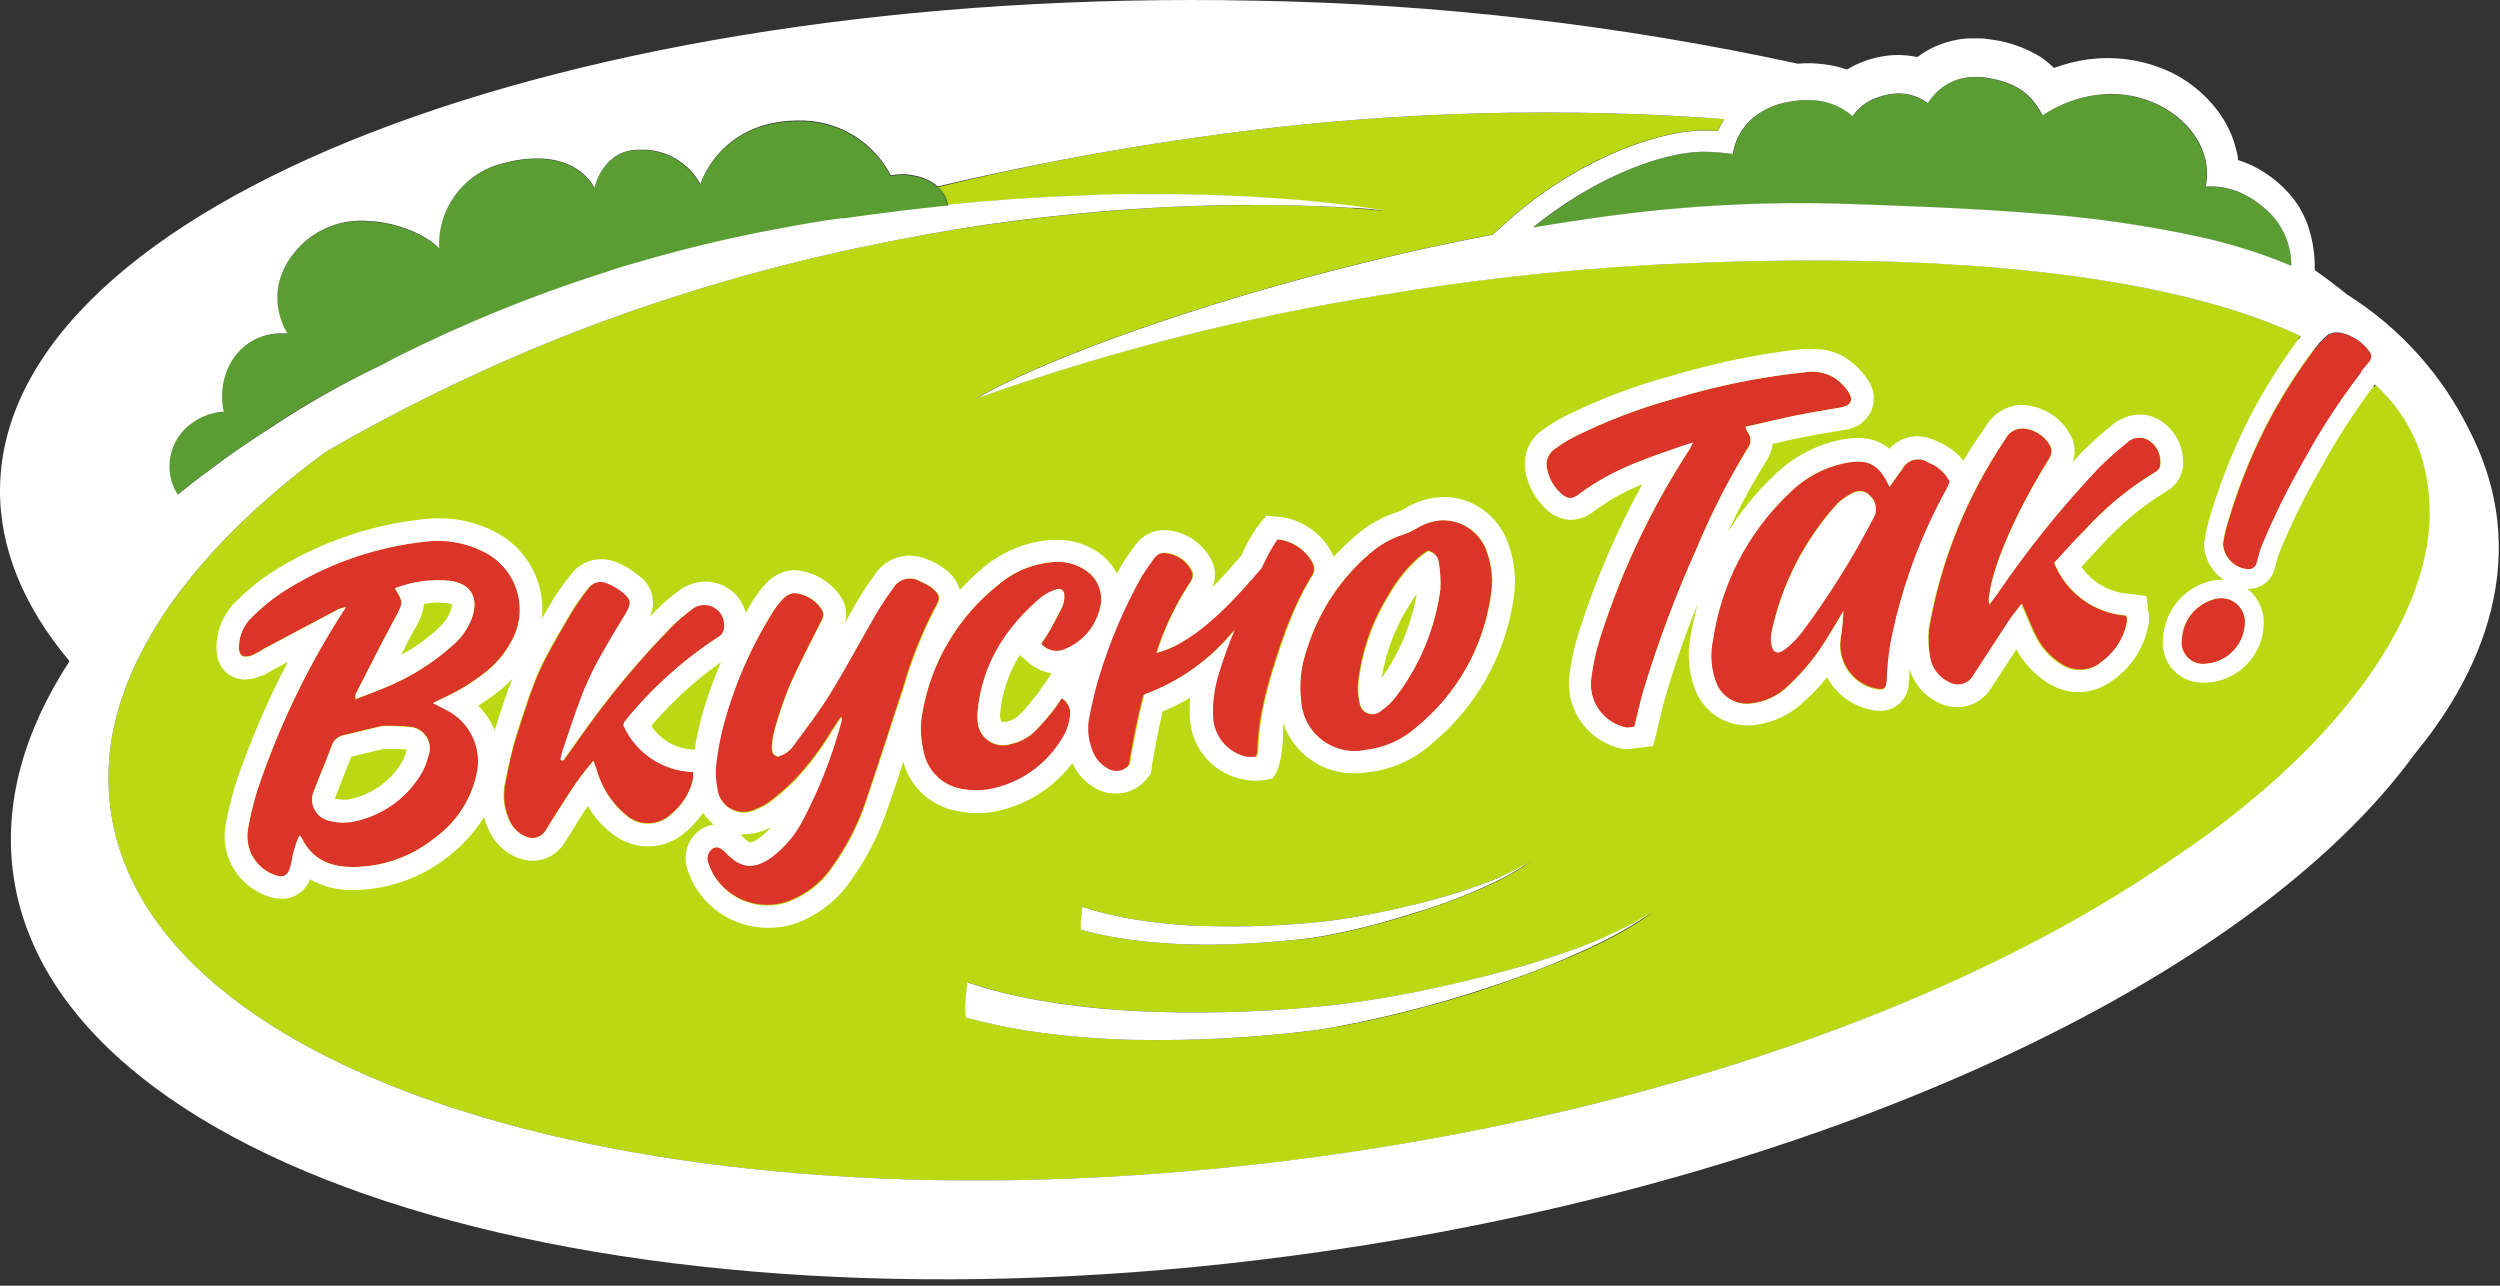 <svg xmlns="http://www.w3.org/2000/svg" width="140" height="72" viewBox="0 0 140 72">
    <rect x="0" y="0" width="140" height="72" fill="#333333" stroke="none"/>
    <g fill="none">
        <path fill="#5A9E33" d="M128.272 14.196c-.17-1.04-.727-1.978-1.56-2.624-.44-.365-.938-.656-1.472-.859l-.198-.06c-.335-.118-.685-.185-1.04-.198-.06-.006-.12-.006-.18 0-.105-.006-.212-.006-.318 0 .108-.514.097-1.046-.03-1.555l-.054-.186c-.6-1.934-2.756-3.49-5.35-3.441-1.32.046-2.6.462-3.694 1.2-.486-.822-1.068-1.885-3.477-2.155h-.324c-.934-.008-1.82.415-2.402 1.147-.086.102-.164.21-.234.324-.445-.339-.984-.53-1.543-.546h-.102c-.332.01-.66.068-.973.174-.628.17-1.177.554-1.55 1.087-.667-.578-1.52-.897-2.402-.901h-.24c-.296.007-.591.037-.883.09-.845.121-1.631.5-2.252 1.087-.135.138-.26.287-.372.444-.292.417-.483.896-.558 1.4-.494-.07-.991-.112-1.49-.127h-.264c-2.138.042-5.639 1.316-8.863 3.784-.18.138-.367.282-.547.432l-.042.036h.066c1.101-.188 2.204-.358 3.309-.51 4.415-.645 8.876-.922 13.337-.83 4.066.127 7.807.271 11.194.541 3.206.219 6.39.672 9.53 1.358l.69.162c.966.244 1.89.52 2.775.828.529.187 1.051.379 1.55.6.006-.234-.006-.469-.037-.702zM52.62 10.581l-.115-.102c-.364-.308-.803-.515-1.273-.6-.226-.053-.458-.081-.69-.085-.224.001-.447.023-.667.067-.948-1.83-2.811-3.003-4.87-3.07h-.517c-4.251.133-5.278 3.556-5.278 3.556-.616-1.139-1.782-1.874-3.075-1.94h-.246c-2.15-.078-2.612 2.138-2.612 2.138s-.66-1.561-3.003-1.645c-.676-.019-1.352.062-2.005.24-2.237.487-3.796 2.517-3.688 4.804-.6-.709-2.276-1.483-4.03-1.55-1.377-.099-2.732.4-3.716 1.37-2.42 2.45-.78 4.924-.78 4.924h-.23c-1.31-.06-2.526.684-3.068 1.88-.366.781-.461 1.662-.27 2.504-.203.012-.404.044-.6.096-.207.049-.408.117-.601.204-.211.099-.412.218-.6.354-1.28.916-1.621 2.673-.775 4 .456-.372.919-.745 1.387-1.1l.192-.131c.272-.204.543-.405.81-.6.163-.12.325-.247.493-.361l.505-.354c.51-.355 1.033-.703 1.555-1.04l.162-.12c.3-.203.637-.432 1.021-.672 1.733-1.084 3.53-2.062 5.38-2.93.27-.139.535-.289.8-.427 3.768-1.876 7.677-3.454 11.691-4.72.649-.204 1.304-.39 1.958-.6 2.82-.813 5.683-1.47 8.575-1.97l.187-.036c.48-.078.96-.174 1.44-.246l.685-.096.319-.042h.174l1.117-.157 2.108-.27.6-.072.6-.066 1.376-.15v-.048c-.037-.35-.186-.68-.427-.937z"/>
        <path fill="#BAD912" d="M128.687 19.006c0-.042.06-.072.09-.108l.066-.072-.553-.258c-1.545-.67-3.14-1.225-4.768-1.657-7.716-2.102-18.321-2.685-29.731-2.15l-1.513.078h-.037c-5.009.286-9.999.847-14.946 1.681-7.688 1.234-15.248 3.166-22.586 5.771 3.003-1.801 10.81-4.804 20.142-7.206l1.711-.426c2.276-.559 4.636-1.075 7.026-1.526l.288-.264.277-.246c3.92-3.603 8.509-5.273 11.11-5.32h.323l.6.03c.03-.079.079-.15.115-.229.076-.153.16-.301.252-.444l-.865-.054c-9.689-.652-19.42-.27-29.028 1.14-4.889.703-9.609 1.622-14.137 2.733l.114.102c.24.246.396.561.445.9 2.876-.293 5.765-.485 8.653-.558.667 0 1.327 0 1.988-.03.66-.03 1.321 0 1.988 0 1.29 0 2.588.054 3.879.12h.072c1.315.073 2.636.163 3.951.289.655.066 1.31.138 1.964.222.655.084 1.31.174 1.964.282-2.619-.246-5.249-.353-7.879-.318-2.63 0-5.26.138-7.873.354-1.015.084-2.023.186-3.032.3l-.445.049c-.997.114-1.993.246-3.002.384l-.319.048c-2.113.312-4.23.689-6.347 1.129-.799.162-1.591.336-2.402.522-5.073 1.176-10.051 2.73-14.893 4.648-4.517 1.81-8.898 3.944-13.11 6.384-6.13 4.522-10.226 9.524-11.631 14.502-.532 1.824-.67 3.74-.408 5.621 2.252 15.71 32.956 24.309 68.584 19.217 18.07-2.6 33.912-8.197 44.889-15.17.727-.462 1.435-.93 2.12-1.405 7.855-5.248 13.073-11.584 14.13-17.319.098-.555.158-1.117.18-1.681V28.501c-.026-1.136-.229-2.26-.6-3.333-.332-.862-.787-1.671-1.352-2.402-.21-.27-.45-.535-.696-.793-.138-.138-.27-.276-.414-.408-.03 0-.049.126-.079.096-1.447-1.087-2.366-1.466-4.275-2.655zM70.593 52.791c-1.297.09-2.588.127-3.891.096-1.115-.024-2.228-.108-3.333-.252-.559-.078-1.111-.168-1.664-.288-.282-.06-.846-.192-1.123-.27-.138-.036.042-1.297.042-1.297l.6.186c.247.078.505.144.763.204.51.126 1.033.234 1.562.318 1.062.172 2.132.286 3.207.343 1.075.06 2.155.072 3.23.042 1.075-.03 2.18-.09 3.261-.18s2.144-.253 3.219-.445c1.075-.192 2.132-.432 3.189-.703 1.057-.27 2.101-.6 3.128-.948.517-.186 1.021-.385 1.52-.6.5-.222.98-.48 1.44-.776-.44.327-.906.618-1.392.871-.487.258-.985.493-1.49.715-1.008.438-2.041.817-3.086 1.159-1.045.342-2.108.654-3.177.925-1.069.27-2.144.504-3.255.666-.925.096-1.837.174-2.75.234zm3.002 4.913c-3.354.416-6.733.593-10.112.528-1.703-.04-3.403-.17-5.093-.39-.846-.114-1.693-.252-2.54-.439-.42-.09-1.285-.294-1.705-.408-.078 0-.09-.3-.072-.643 0-.6.132-1.333.132-1.333l.9.277c.379.114.77.222 1.16.318.78.192 1.579.348 2.402.48 1.62.262 3.254.437 4.894.523 3.304.16 6.614.09 9.908-.21.475-.043.943-.09 1.418-.145 1.165-.138 2.33-.324 3.489-.534 1.633-.3 3.26-.66 4.87-1.075 1.61-.414 3.213-.889 4.804-1.447.78-.282 1.561-.6 2.318-.931.763-.346 1.5-.748 2.204-1.201-.678.493-1.39.937-2.132 1.327-.739.396-1.501.757-2.27 1.087-1.543.673-3.117 1.25-4.714 1.802-1.597.552-3.213.99-4.846 1.405-.6.15-1.201.288-1.802.42-.348.078-.702.156-1.05.222-.733.138-1.436.265-2.157.367h-.006z"/>
        <path fill="#DB3428" d="M27.128 30.909c-.997-.521-2.127-.73-3.243-.6-2.9.303-5.687 1.29-8.131 2.882-.583.39-1.126.837-1.622 1.333-.433.4-.7.949-.744 1.537 0 .258-.036.6.258.69.209.024.42-.02.6-.125.174-.086.343-.182.505-.289l4.204-2.234c.134-.05.273-.089.414-.114-2.082 3.198-3.747 6.65-4.954 10.27-.09.263-.156.54-.229.816-.128.472-.23.951-.306 1.435-.143.999.384 1.974 1.297 2.402.709.348.98.204 1.147-.6.077-.527.227-1.04.445-1.526.047.04.089.084.126.132.6 1.267 1.693 1.664 3.002 1.634.42-.013.837-.057 1.25-.132 1.188-.23 2.3-.752 3.236-1.52 1.187-.864 2.013-2.137 2.318-3.573.33-1.457-.387-2.948-1.73-3.603l-.708-.366.378-.192c.955-.42 1.848-.967 2.655-1.628.64-.524 1.15-1.188 1.495-1.94.787-1.756.055-3.821-1.663-4.69zm-3.141 11.41c-.093.398-.254.778-.475 1.122-.854 1.345-2.228 2.274-3.795 2.565-.426.07-.862.047-1.279-.066-.36-.074-.668-.31-.833-.639-.165-.329-.17-.716-.014-1.049.313-.84.673-1.657.985-2.492.091-.306.343-.536.655-.6.678-.157 1.357-.325 2.132-.511.522-.024 1.046-.01 1.567.042.39.018.746.224.956.552.21.329.247.738.1 1.1v-.025zm2.438-7.705c-.198.524-.512.996-.919 1.381-1.192 1.105-2.581 1.977-4.095 2.57-.48.204-.98.379-1.508.6 0-.137-.036-.215 0-.264.727-1.423 1.442-2.852 2.204-4.257.48-.883.517-.865 0-1.682.974-.377 2.023-.521 3.063-.42 1.207.126 1.67.937 1.255 2.072zM52.103 32.872c-.187-.129-.389-.235-.6-.318-.255-.153-.56-.195-.847-.118-.286.077-.53.267-.673.526-.348.466-.67.95-.96 1.454-.853 1.465-1.652 2.966-2.535 4.407-.6 1.01-1.345 1.952-2.048 2.907-.211.318-.531.549-.9.648-.33-.108-.349-.366-.325-.6.022-.34.08-.676.175-1.003.23-.816.507-1.617.828-2.402.51-1.147 1.093-2.264 1.658-3.387.126-.264.306-.498.156-.817-.341-.561-.936-.92-1.592-.96-.229.046-.438.16-.6.33-.245.268-.462.56-.649.87-1.178 1.895-2.082 3.948-2.684 6.096-.198.75-.343 1.512-.432 2.282-.044.431-.022.866.066 1.29.04.509.333.961.781 1.204s.988.242 1.435-.002c.293-.111.568-.265.816-.456.46-.357.897-.742 1.31-1.153.798-.847 1.5-1.78 2.095-2.78.156-.247.325-.487.523-.787.01.077.01.156 0 .234-.503 1.897-1.216 3.732-2.126 5.47-.424.853-1.04 1.595-1.802 2.168-.997.69-1.7.6-2.54-.246-.318-.324-.516-.39-.75-.258-.27.188-.369.54-.235.84.084.253.197.495.337.721.876 1.38 2.588 1.975 4.131 1.435 1.032-.381 1.915-1.082 2.522-2 .8-1.127 1.428-2.368 1.862-3.68.715-2.084 1.375-4.204 2.06-6.276.439-1.538 1.03-3.029 1.765-4.45.36-.558.318-.786-.222-1.189zM34.958 40.577c.036-.132.036-.162.054-.174 1.472-1.834 3.223-3.425 5.189-4.714.271-.124.435-.406.408-.703.012-.432-.227-.831-.614-1.024-.386-.194-.85-.145-1.187.123-.392.284-.761.598-1.105.937-1.852 1.883-3.547 3.913-5.069 6.071l-1.05 1.472-.145-.042c0-.133.042-.27.084-.397 1.291-3.897 1.412-4.257 3.55-7.77.348-.6.354-.757-.133-1.201-.26-.215-.551-.387-.864-.51-.39-.195-.864-.069-1.105.293-.329.412-.632.843-.907 1.291-1.934 3.285-1.97 3.375-3.135 7.002-.264.83-.444 1.688-.6 2.535-.165.689-.106 1.412.168 2.065.16.45.496.814.93 1.01.411.2.908.045 1.13-.355.462-.739.918-1.477 1.399-2.204.384-.588.807-1.15 1.267-1.681.084.228.126.354.174.48.284 1.004.869 1.897 1.675 2.558.732.632 1.825.604 2.523-.066.584-.48 1.004-1.13 1.2-1.861.028-.159.04-.32.037-.48-1.693-.073-3.196-1.103-3.874-2.655zM120.256 24.621c-.403-.205-.893-.12-1.201.21-.538.428-1.051.885-1.538 1.37-2.069 2.186-3.96 4.533-5.657 7.02l-.468.636c-.043-.182-.043-.37 0-.552.228-1.802 1.675-4.93 3.339-7.597.12-.175.17-.39.138-.6-.25-.566-.761-.973-1.37-1.087-.483-.11-.98.126-1.2.57-2.154 3.201-3.605 6.821-4.258 10.623-.06.553-.041 1.11.054 1.658.105.562.461 1.047.967 1.315.233.16.523.212.797.144s.506-.249.638-.498c.709-1.093 1.423-2.174 2.138-3.261.168-.246.354-.48.6-.78.27.6.48 1.158.733 1.68.32.7.837 1.292 1.49 1.7.66.436 1.521.417 2.161-.048.777-.54 1.31-1.364 1.484-2.294.006-.117-.006-.235-.036-.348-1.804-.13-3.374-1.28-4.042-2.96.6-.601 1.141-1.262 1.754-1.874 1.137-1.243 2.445-2.316 3.885-3.19.213-.099.34-.324.312-.558.017-.527-.26-1.02-.72-1.279zM97.838 24.17c-.043-.085-.075-.176-.096-.27.991-.222 1.952-.456 2.925-.654.792-.162 1.603-.282 2.402-.426.6-.108.744-.42.414-.913-.216-.311-.491-.577-.81-.78-.495-.278-1.07-.376-1.628-.277-2.461.256-4.892.747-7.26 1.465-1.943.531-3.83 1.25-5.633 2.144-.376.2-.735.428-1.075.685-.354.23-.53.655-.444 1.069.088.538.35 1.034.744 1.41.409.367.637.385 1.075.049 1.856-1.405 4.036-2.096 6.348-2.877-.114.235-.144.3-.18.367-2.134 3.27-3.816 6.813-5.003 10.533-.257.799-.434 1.622-.528 2.456-.09 1.243.755 2.36 1.975 2.612.154.004.307-.013.457-.048.168-.69.312-1.363.504-2.018.841-2.783 1.867-5.507 3.069-8.155.78-1.866 1.698-3.673 2.744-5.404.243-.277.243-.69 0-.967z"/>
        <path fill="#DB3428" d="M109.194 26.97c-.253-.494-.681-.876-1.201-1.07-.236-.165-.531-.219-.81-.149-.28.07-.514.259-.643.516-.234.294-.439.6-.715.996-.648-1.41-1.315-1.555-2.522-1.327-1.18.245-2.262.832-3.11 1.688-2.317 2.19-3.83 5.097-4.294 8.25-.157.754-.1 1.536.162 2.259.273.829 1.09 1.353 1.957 1.255.818-.08 1.583-.444 2.162-1.027.857-.806 1.597-1.728 2.198-2.738.294-.463.565-.943.853-1.418-.018.507-.064 1.012-.138 1.514-.203 1.322.67 2.57 1.981 2.834.427.084.541 0 .601-.45.025-.71.095-1.419.21-2.12.597-3.03 1.667-5.949 3.17-8.647.054-.12.1-.242.139-.367zm-4.204 1.843c-.04.095-.086.187-.138.276-1.142 2.191-2.457 4.287-3.933 6.27-.277.364-.6.691-.96.972-.463.355-.734.192-.794-.486-.003-.15.01-.298.036-.445.568-2.685 1.839-5.172 3.682-7.206.256-.245.55-.448.87-.6.32-.194.734-.125.973.162.3.268.407.69.27 1.069l-.006-.012zM73.511 31.563c-.395-.767-1.152-1.282-2.011-1.369-.343.517-.638 1.064-.883 1.633-1.057 1.201-3.441 4.12-5.873 4.744.428-1.347 1.034-2.631 1.801-3.819.163-.24.337-.51.163-.804-.29-.549-.837-.914-1.454-.973-.246-.03-.49.075-.636.276-.222.312-.463.6-.655.955-1.044 1.831-1.882 3.773-2.498 5.789-.222.714-.378 1.453-.528 2.186-.127.6-.081 1.225.132 1.801.148.465.465.857.888 1.1.416.254.958.15 1.25-.241.132-.757.378-2.228.81-3.91 1.978-.723 3.723-1.968 5.05-3.603-.352.84-.66 1.698-.918 2.57-.246.813-.337 1.665-.27 2.51.124.907.753 1.664 1.62 1.952.068.024.136.044.205.06.2.021.401.021.6 0 .043-.087.073-.18.09-.276.022-.758.104-1.513.247-2.258.18-.912.415-1.812.703-2.696.102-.33.21-.655.324-.985 0-.096.066-.192.102-.294l.198-.559c0-.078.054-.15.084-.222.36-.959.802-1.885 1.321-2.768.206-.213.26-.53.138-.799zM80.585 29.143c-.424.053-.833.194-1.2.414-.246.153-.508.275-.781.367-.695.216-1.336.579-1.88 1.063-1.575 1.343-2.76 3.085-3.429 5.044-.12.342-.234.697-.324 1.057-.161.709-.2 1.44-.114 2.162.05.87.476 1.677 1.168 2.208.692.532 1.58.736 2.435.56 1.067-.121 2.07-.57 2.87-1.285 2.254-1.851 3.733-4.48 4.144-7.368.136-.79.072-1.601-.186-2.36-.344-1.184-1.474-1.962-2.703-1.862zm.073 3.861c-.297 2.185-1.158 4.255-2.499 6.006-.234.305-.516.57-.834.786-.197.192-.487.253-.744.156-.257-.096-.435-.332-.457-.606-.09-.376-.116-.763-.078-1.147.198-1.738.78-3.41 1.705-4.894.45-.805 1.032-1.528 1.724-2.138.144-.126.312-.228.468-.342.324.05.571.316.6.642.099.514.137 1.038.115 1.561v-.024zM58.799 35.298c-.15.265-.325.517-.487.763.34.398.91.51 1.376.27.933-.392 1.632-1.195 1.891-2.174.279-.864-.078-1.806-.859-2.27-.494-.31-1.075-.454-1.657-.414-1.147.069-2.24.507-3.117 1.25-2.274 1.786-3.804 4.354-4.293 7.205-.125.67-.11 1.36.042 2.024.153 1.118 1.004 2.013 2.113 2.222.544.117 1.104.13 1.652.036 1.615-.315 3.03-1.279 3.915-2.666.3-.416.488-.902.547-1.411.076-.406-.112-.815-.469-1.021-.162.234-.27.414-.408.6-.324.42-.67.82-1.039 1.201-.376.384-.856.65-1.381.763-.435.147-.914.075-1.287-.193-.373-.268-.594-.7-.593-1.158-.015-.146-.015-.293 0-.439.234-2.666 1.574-4.732 3.561-6.425.253-.192.538-.338.841-.433.1-.052.22-.046.314.015.094.06.149.168.142.28.016.217-.019.435-.102.636-.21.45-.456.871-.702 1.34zM132.68 19.667c-.114-.157-.247-.3-.396-.426-.363-.31-.803-.518-1.273-.6h-.15c-.13-.004-.257.025-.373.083-.077.033-.149.08-.21.138l-.432.427v.03l-.042.048c-.09.096-.18.192-.264.294-1.014 1.362-1.912 2.806-2.685 4.318-.9 1.787-1.626 3.658-2.168 5.584-.096.337-.144.685-.186.89.038.752.62 1.364 1.37 1.44.124.023.253-.008.354-.084.102-.076.167-.192.18-.318.078-.282.15-.564.252-.84.682-1.651 1.47-3.256 2.36-4.805.935-1.717 2.001-3.36 3.189-4.912l.036-.048v-.03l.246-.294.192-.234c.092-.086.144-.205.144-.33 0-.126-.052-.246-.144-.331zM123.99 33.557c-1.02.28-1.746 1.183-1.8 2.24-.06.379.067.763.339 1.034.272.27.656.395 1.035.335 1.16-.092 2.077-1.02 2.156-2.18.054-.45-.124-.898-.474-1.187-.35-.289-.823-.38-1.255-.242z"/>
        <path fill="#FFF" d="M88.02 53.206c-1.567.558-3.165 1.033-4.804 1.447-1.64.414-3.237.775-4.87 1.075-1.16.21-2.324.396-3.49.534-.474.054-.942.102-1.417.145-3.294.3-6.604.37-9.908.21-1.64-.086-3.274-.26-4.894-.523-.811-.132-1.61-.288-2.402-.48-.39-.096-.781-.204-1.16-.318l-.9-.277s-.108.757-.132 1.333c0 .343 0 .601.072.643.42.114 1.285.318 1.705.408.847.187 1.694.325 2.54.439 1.69.22 3.39.35 5.093.39 3.379.065 6.758-.112 10.112-.528.721-.102 1.424-.229 2.126-.373.349-.066.703-.144 1.051-.222.6-.132 1.201-.27 1.802-.42 1.633-.4 3.249-.869 4.846-1.405 1.597-.529 3.17-1.105 4.714-1.802.769-.33 1.531-.69 2.27-1.087.742-.39 1.454-.834 2.132-1.327-.705.453-1.441.855-2.204 1.201-.72.348-1.501.655-2.282.937zM82.771 49.597c-1.027.366-2.071.678-3.128.948-1.057.27-2.12.505-3.19.703-1.068.198-2.149.36-3.218.444-1.069.085-2.174.157-3.26.18-1.088.025-2.156 0-3.231-.041-1.075-.057-2.145-.171-3.207-.343-.529-.084-1.051-.192-1.562-.318-.258-.06-.516-.126-.762-.204l-.6-.186s-.18 1.26-.043 1.297c.277.078.841.21 1.123.27.553.12 1.105.21 1.664.288 1.105.144 2.218.228 3.333.252 1.303.03 2.594 0 3.89-.096.914-.06 1.802-.138 2.74-.246 1.11-.162 2.185-.402 3.254-.666 1.069-.265 2.132-.6 3.177-.925 1.045-.324 2.078-.72 3.086-1.16.505-.221 1.003-.456 1.49-.714.486-.253.952-.544 1.393-.87-.46.294-.942.553-1.441.774-.487.258-.991.427-1.508.613z"/>
        <path fill="#FFF" d="M138.319 24.165c-1.535-3.154-3.923-5.815-6.894-7.68-.57-.463-1.165-.914-1.801-1.358.024-.952-.141-1.899-.487-2.786-.12-.272-.257-.537-.408-.793-.167-.255-.352-.498-.553-.727-.387-.431-.83-.811-1.315-1.129-.474-.317-.992-.564-1.537-.732 0-.156-.024-.312-.072-.469-.165-.743-.473-1.446-.907-2.071-.818-1.174-1.965-2.079-3.297-2.6-1.294-.506-2.694-.677-4.071-.5-.668.085-1.323.248-1.952.487-.226-.218-.47-.42-.727-.6-.806-.5-1.705-.83-2.642-.973l-.306-.042c-.131-.021-.264-.035-.396-.042H110.16c-.537.043-1.065.164-1.567.36-.43.17-.833.395-1.202.673h-.09c-.67-.136-1.36-.136-2.03 0-.614.121-1.204.342-1.747.654l-.096.06c-.408-.146-.83-.245-1.261-.294-.493-.068-.993-.08-1.49-.036C90.68 1.397 80.493.215 70.264.037 31.776-.752.327 11.41.003 27.25c-.067 3.405 1.308 6.696 3.89 9.777-2.57 3.945-3.71 8.01-3.14 12.01 2.45 17.073 35.214 26.507 73.185 21.066 28.434-4.047 52.173-15.325 61.294-27.894 2.889-3.489 7.02-10.323 3.087-18.045zm-6.101-3.303l-.036.048c-1.188 1.553-2.254 3.195-3.189 4.912-.89 1.549-1.678 3.154-2.36 4.804-.102.277-.174.559-.252.841-.013.126-.078.241-.18.318-.101.076-.23.107-.355.084-.75-.076-1.331-.688-1.369-1.44.042-.205.09-.553.186-.89.542-1.926 1.268-3.797 2.168-5.584.773-1.512 1.671-2.956 2.684-4.318.085-.102.175-.198.265-.294l.042-.048v-.03l.432-.427c.061-.058.133-.105.21-.138.116-.058.243-.087.373-.084h.15c.47.083.91.29 1.273.6.149.126.282.27.396.427.176.176.176.46 0 .636l-.192.235-.246.294v.054zm-6.51 14.124c-.08 1.16-.996 2.088-2.156 2.18-.379.06-.763-.064-1.035-.335-.272-.27-.398-.655-.34-1.034.055-1.057.781-1.96 1.802-2.24.432-.138.905-.047 1.255.242.35.29.528.736.474 1.187zM85.876 12.713c.18-.15.366-.294.546-.432 3.225-2.468 6.726-3.742 8.864-3.784h.264c.499.015.996.057 1.49.126.075-.503.266-.982.558-1.399.112-.157.237-.306.372-.444.62-.586 1.407-.966 2.252-1.087.292-.053.587-.083.883-.09h.24c.883.004 1.735.323 2.402.9.371-.537.92-.926 1.55-1.098.314-.106.641-.165.973-.174h.144c.559.016 1.098.207 1.543.546.07-.114.148-.222.234-.324.582-.732 1.468-1.155 2.402-1.147h.325c2.402.27 3.002 1.333 3.476 2.156 1.095-.74 2.374-1.155 3.694-1.201 2.594-.048 4.768 1.507 5.35 3.44l.054.187c.127.51.138 1.041.03 1.555.106-.006.213-.006.319 0 .06-.006.12-.006.18 0 .354.013.704.08 1.039.198l.198.06c.529.209 1.02.503 1.453.871.83.648 1.383 1.585 1.55 2.624.035.227.053.456.053.685-.498-.21-1.02-.402-1.549-.6-.885-.309-1.81-.585-2.774-.83l-.69-.162c-3.14-.685-6.325-1.138-9.531-1.357-3.405-.27-7.128-.414-11.194-.54-4.465-.096-8.93.18-13.35.823-1.104.156-2.207.326-3.308.51h-.066l.024-.012zM6.206 45.429c-.265-1.88-.128-3.797.402-5.62 1.405-4.979 5.5-9.981 11.632-14.503 4.21-2.44 8.592-4.574 13.11-6.384 4.85-1.92 9.839-3.473 14.922-4.648.799-.186 1.591-.36 2.402-.522 2.094-.436 4.208-.817 6.342-1.141l.318-.048c.99-.138 1.987-.27 3.002-.384l.445-.049c1.009-.114 2.017-.216 3.032-.3 2.613-.216 5.243-.336 7.873-.354 1.97 0 3.945.03 5.921.162h.252c.57.042 1.141.084 1.718.144-.655-.108-1.31-.198-1.964-.282-.654-.084-1.309-.156-1.963-.222-1.316-.126-2.637-.216-3.952-.288h-.084c-1.291-.067-2.588-.103-3.88-.12h-1.987c-.66 0-1.321 0-1.988.03l-1.267.047c-2.462.085-4.93.259-7.386.51v.049l-1.375.15-.6.066-.601.072-2.108.27-1.117.157h-.174l-.319.042-.684.096c-.48.072-.96.168-1.441.246l-.187.036c-2.9.504-5.771 1.168-8.599 1.988-.654.186-1.309.372-1.958.6-4.025 1.276-7.945 2.867-11.722 4.756-.264.138-.528.288-.798.427-1.847.876-3.64 1.863-5.369 2.954-.384.24-.72.469-1.02.673l-.139.084c-.522.336-1.045.684-1.555 1.039l-.505.354c-.168.114-.33.24-.492.36-.268.192-.539.393-.81.6l-.193.133c-.468.354-.93.727-1.387 1.099-.846-1.327-.506-3.084.774-4 .189-.136.39-.255.601-.354.193-.087.394-.155.6-.204.197-.052.398-.085.601-.096-.191-.842-.096-1.723.27-2.504.542-1.196 1.758-1.94 3.069-1.88h.228s-1.681-2.456.75-4.93c.985-.97 2.34-1.469 3.718-1.37 1.753.067 3.405.841 4.03 1.55-.109-2.287 1.45-4.317 3.687-4.804.653-.178 1.329-.259 2.005-.24 2.33.084 3.003 1.645 3.003 1.645s.462-2.216 2.612-2.138h.246c1.29.063 2.454.79 3.075 1.922 0 0 1.027-3.423 5.278-3.555h.517c2.059.066 3.922 1.24 4.87 3.069.22-.044.443-.066.667-.067.232.004.464.032.69.085.47.085.909.292 1.273.6 4.534-1.069 9.236-1.988 14.143-2.69C76.268 6.337 86 5.954 95.688 6.606l.871.066c-.092.143-.176.291-.252.444-.036.078-.084.15-.114.228l-.6-.03h-.325c-2.6.048-7.206 1.736-11.11 5.32l-.276.247-.288.264c-2.402.45-4.75.967-7.026 1.526l-1.711.426c-9.35 2.402-17.115 5.405-20.142 7.206 7.34-2.606 14.902-4.537 22.592-5.77 4.947-.835 9.937-1.396 14.946-1.682h.037c.51-.036 1.014-.066 1.513-.078 11.41-.535 22.015.048 29.731 2.15 1.629.432 3.223.986 4.768 1.657l.553.258-.066.072c0 .036-.06.066-.09.108-1.054 1.418-1.988 2.92-2.793 4.492-.93 1.851-1.684 3.785-2.252 5.777-.078.294-.132.6-.168.793 0 .072 0 .126-.03.18l-.03.132v.132c.038.788.449 1.51 1.105 1.946-.266-.016-.534.01-.792.078-1.478.392-2.533 1.692-2.613 3.219-.069.619.125 1.238.535 1.706.41.469.999.743 1.621.756.108.006.216.006.324 0 1.701-.106 3.056-1.464 3.16-3.165.047-.656-.169-1.305-.601-1.801-.097-.104-.201-.2-.313-.289.742.041 1.4-.471 1.544-1.2l.048-.163c.045-.203.104-.404.174-.6.661-1.617 1.43-3.188 2.3-4.702.887-1.632 1.89-3.197 3.002-4.684.025-.034.05-.066.078-.096.145.132.277.27.415.408.246.258.486.522.696.793.565.73 1.02 1.54 1.352 2.402.371 1.073.574 2.197.6 3.333V29.035c-.022.564-.082 1.126-.18 1.681-1.057 5.735-6.275 12.07-14.13 17.32-.685.474-1.393.942-2.12 1.405-10.935 7.008-26.777 12.604-44.84 15.193-35.63 5.104-66.333-3.495-68.585-19.205z"/>
        <path fill="#FFF" d="M103.76 27.624c-.321.152-.615.355-.871.6-1.843 2.034-3.114 4.521-3.682 7.207-.027.146-.039.295-.036.444.06.678.33.84.793.486.361-.28.684-.608.96-.973 1.477-1.981 2.792-4.078 3.934-6.269.052-.089.098-.181.138-.276.13-.372.026-.785-.264-1.051-.238-.29-.651-.36-.973-.168z"/>
        <path fill="#FFF" d="M120.322 34.332l-.12-.955-.973-.126c-1.074-.065-2.058-.621-2.667-1.508.36-.396.733-.798 1.111-1.2 1.053-1.167 2.266-2.178 3.603-3.003.637-.328 1.02-1.003.973-1.718-.006-.96-.523-1.846-1.357-2.324-.318-.183-.678-.28-1.045-.282-.583.007-1.144.22-1.585.6-.578.46-1.127.953-1.646 1.478-.186.186-.372.384-.552.6.152-.41.152-.862 0-1.273-.39-.952-1.227-1.65-2.234-1.861-.196-.055-.397-.083-.6-.084-.825.018-1.582.458-2.006 1.165l-.156.234c-.36.522-.733 1.063-1.063 1.645l-.042.078c-.39-.469-.886-.837-1.448-1.075-.356-.18-.747-.28-1.147-.294-.595.002-1.162.255-1.56.697-.484-.393-1.09-.605-1.712-.6-.351-.002-.702.035-1.045.107-1.421.299-2.724 1.006-3.747 2.036-.982.932-1.838 1.988-2.547 3.14.634-1.373 1.354-2.705 2.156-3.987.189-.292.312-.622.36-.967.559-.126 1.1-.252 1.646-.36.546-.108.919-.174 1.411-.258l.973-.168c.654-.067 1.223-.477 1.495-1.075.246-.603.147-1.292-.258-1.802-.31-.452-.706-.84-1.165-1.14-.539-.34-1.165-.516-1.802-.505-.2-.013-.4-.013-.6 0-.787.072-1.597.192-2.402.33-1.716.3-3.412.7-5.08 1.201-2.023.55-3.986 1.298-5.861 2.234-.449.227-.877.493-1.28.793-.596.424-.955 1.106-.967 1.837-.001.174.015.347.049.517.155.79.56 1.51 1.153 2.054.368.366.861.58 1.38.6.478-.014.936-.188 1.304-.492.832-.612 1.738-1.117 2.696-1.502-1.42 2.588-2.59 5.304-3.495 8.113-.29.877-.491 1.78-.6 2.697-.172 1.908 1.123 3.638 3.002 4.011.098.01.197.01.295 0 .161-.001.322-.02.48-.054h.066l.865-.108.204-.84c.06-.229.114-.445.162-.667.108-.457.21-.89.336-1.31.513-1.754 1.115-3.482 1.802-5.176-.167.61-.304 1.227-.408 1.85-.199.984-.115 2.003.24 2.942.449 1.238 1.631 2.057 2.948 2.042h.247c1.101-.102 2.135-.576 2.93-1.345.464-.411.89-.864 1.273-1.351.524.974 1.468 1.654 2.558 1.843.143.028.288.042.433.042.879 0 1.591-.712 1.591-1.591l.036-.547v-.216c.237.798.788 1.465 1.525 1.85.348.188.735.29 1.13.3.783 0 1.511-.406 1.921-1.075.462-.714.925-1.423 1.411-2.162.425.78 1.046 1.437 1.802 1.904.503.313 1.082.484 1.675.492.658-.008 1.297-.218 1.832-.6 1.065-.712 1.807-1.814 2.066-3.069.066-.249.076-.51.03-.762zM95.1 30.518c-1.202 2.648-2.228 5.372-3.069 8.155-.192.655-.336 1.327-.504 2.018-.15.035-.303.052-.457.048-1.22-.253-2.064-1.37-1.975-2.612.094-.834.271-1.657.528-2.456 1.187-3.72 2.87-7.263 5.003-10.533.036-.066.066-.132.18-.367-2.312.781-4.492 1.472-6.348 2.877-.438.336-.666.318-1.075-.048-.397-.368-.664-.855-.762-1.387-.086-.414.09-.838.444-1.07.347-.257.715-.486 1.099-.684 1.804-.895 3.69-1.613 5.633-2.144 2.368-.718 4.799-1.209 7.26-1.465.558-.099 1.133-.001 1.627.276.32.204.595.47.811.78.33.493.168.806-.414.914-.805.144-1.616.264-2.402.426-.973.198-1.934.432-2.925.655.021.093.053.184.096.27.247.277.247.695 0 .973-1.049 1.721-1.97 3.518-2.756 5.374h.006zm10.761 5.513c-.115.701-.186 1.41-.21 2.12-.036.426-.15.534-.6.45-1.312-.263-2.185-1.512-1.982-2.834.083-.51.137-1.022.162-1.538-.288.475-.559.955-.853 1.418-.601 1.01-1.341 1.932-2.198 2.738-.58.583-1.344.946-2.162 1.027-.86.085-1.664-.44-1.933-1.261-.262-.723-.319-1.505-.162-2.258.454-3.158 1.958-6.07 4.27-8.27.845-.853 1.922-1.44 3.098-1.687 1.201-.228 1.874-.084 2.522 1.327.276-.384.48-.702.715-.996.13-.257.364-.445.643-.516.279-.07.574-.016.81.15.52.193.948.575 1.201 1.068-.046.132-.1.26-.162.385-1.502 2.708-2.568 5.637-3.159 8.677zm11.71 1.135c-.64.465-1.501.484-2.162.048-.652-.408-1.17-1-1.489-1.7-.252-.522-.462-1.062-.733-1.68-.222.3-.408.534-.6.78-.69 1.057-1.405 2.138-2.09 3.219-.135.233-.359.402-.62.466-.262.065-.54.02-.767-.124-.521-.255-.896-.736-1.015-1.303-.11-.548-.142-1.107-.096-1.664.666-3.805 2.132-7.426 4.3-10.623.22-.444.717-.68 1.2-.57.617.11 1.137.52 1.388 1.093.032.21-.018.425-.138.6-1.664 2.666-3.11 5.777-3.34 7.597-.042.181-.042.37 0 .552l.47-.636c1.696-2.487 3.587-4.834 5.656-7.02.487-.485 1-.942 1.538-1.37.308-.33.798-.415 1.2-.21.456.257.733.744.721 1.267.027.234-.099.46-.312.559-1.44.873-2.748 1.946-3.885 3.189-.601.6-1.201 1.26-1.754 1.873.668 1.68 2.238 2.83 4.042 2.96.03.114.042.232.036.349-.185.95-.743 1.785-1.55 2.318v.03zM22.93 40.715c-.52-.052-1.045-.066-1.567-.042-.775.186-1.454.354-2.132.51-.312.065-.564.295-.655.601-.312.835-.672 1.651-.985 2.492-.156.333-.151.72.014 1.05.165.329.472.564.833.638.417.113.853.136 1.28.066 1.566-.29 2.94-1.22 3.794-2.565.221-.344.382-.724.475-1.123.137-.358.094-.76-.115-1.082-.209-.322-.559-.524-.942-.545zm-.174 1.321c-.06.259-.161.506-.3.733-.673 1.064-1.763 1.794-3.003 2.012-.082.006-.164.006-.246 0-.154-.003-.307-.023-.457-.06.15-.397.307-.787.469-1.202.162-.414.306-.756.456-1.147l1.28-.306.528-.126h.738c.18-.003.358.01.535.036h.042l-.042.06z"/>
        <path fill="#FFF" d="M55.712 45.447c1.732-.339 3.278-1.305 4.342-2.714.275.606.739 1.107 1.321 1.429.333.177.704.272 1.08.276.707.017 1.377-.307 1.802-.87l.187-.247.054-.3v-.09c.114-.649.312-1.802.6-3.08.54-.222 1.062-.485 1.562-.787-.058.482-.058.97 0 1.453.186 1.392 1.148 2.557 2.48 3.002.121.043.246.077.372.103.574.136 1.173.126 1.741-.03 0 0 .661-.529.601-3.117.574 1.703 2.178 2.844 3.975 2.828.268.004.535-.016.8-.06 1.306-.147 2.535-.694 3.518-1.567 2.493-2.038 4.136-4.933 4.606-8.12.17-1.005.083-2.038-.252-3.002-.368-1.165-1.255-2.094-2.402-2.516-.387-.133-.792-.202-1.201-.204-.76.002-1.505.21-2.156.6-.157.1-.324.182-.499.247-.873.275-1.677.734-2.36 1.345-.42.362-.822.747-1.2 1.153-.016-.05-.034-.097-.055-.144-.587-1.182-1.743-1.977-3.056-2.102l-.655-.054-.42.504c-.393.532-.721 1.109-.979 1.718l-.066.078c-.39.45-.937 1.087-1.573 1.735.242-.525.21-1.135-.085-1.633-.49-.893-1.388-1.488-2.402-1.591h-.198c-.632-.005-1.227.297-1.597.81l-.144.198c-.216.277-.417.566-.6.865-.109.18-.199.373-.301.559-.277-.53-.692-.976-1.201-1.291-.64-.399-1.379-.607-2.132-.601-.09-.006-.18-.006-.27 0-1.414.083-2.763.618-3.85 1.525-.475.395-.924.82-1.345 1.273-.152-.492-.47-.917-.9-1.2-.257-.192-.538-.35-.835-.469-.345-.154-.716-.237-1.093-.246-.779.008-1.502.404-1.928 1.057-.377.505-.724 1.033-1.039 1.58-.216.371-.432.744-.642 1.122.113-.414.075-.855-.108-1.243-.542-.974-1.537-1.61-2.648-1.693-.096-.007-.193-.007-.289 0-.512.082-.984.329-1.345.702-.31.33-.583.693-.817 1.081-.12.192-.234.39-.348.6-.262-1.017-1.171-1.735-2.222-1.753-.53.002-1.047.17-1.477.48-.449.322-.87.68-1.261 1.07-.138.137-.276.27-.408.408.383-.82.11-1.798-.643-2.3-.359-.305-.764-.55-1.201-.727-.277-.118-.576-.179-.877-.18-.684-.004-1.327.326-1.723.883l-.198.252c-.278.353-.535.722-.77 1.105-.24.402-.45.757-.636 1.08.213-2.005-.83-3.936-2.624-4.857-.958-.496-2.02-.756-3.099-.757-.286 0-.573.013-.858.042-3.099.326-6.076 1.38-8.69 3.075-.646.436-1.249.933-1.801 1.483-.662.614-1.07 1.454-1.141 2.354-.12 1.351.63 1.856 1.08 1.988.166.06.341.09.517.09.318-.013.63-.088.919-.222h.054c.185-.078.363-.175.528-.289l.108-.06c.259-.144.523-.282.787-.42-1.148 2.177-2.122 4.442-2.912 6.774-.066.186-.114.384-.169.6-.18.616-.324 1.241-.432 1.874-.223 1.54.586 3.046 1.994 3.711.348.187.734.294 1.129.312.72.019 1.372-.42 1.627-1.093.714.403 1.522.61 2.342.6h.222c1.06-.026 2.106-.246 3.087-.648.776-.322 1.501-.753 2.156-1.279.767-.602 1.423-1.334 1.94-2.162.053.206.123.407.21.6.302.77.908 1.38 1.675 1.688.267.1.55.155.835.162.74-.004 1.424-.396 1.801-1.032l.343-.54c.306-.5.6-1.01.949-1.496.347.607.812 1.138 1.369 1.561.567.443 1.262.692 1.981.709.801-.003 1.572-.305 2.162-.847.361-.305.678-.66.943-1.05.16.256.364.483.6.672-.23.03-.453.105-.654.222-.798.482-1.139 1.464-.81 2.336.114.347.27.68.462.99.865 1.386 2.384 2.228 4.017 2.229.545.004 1.087-.083 1.604-.259 1.264-.473 2.348-1.332 3.098-2.456.875-1.23 1.56-2.584 2.03-4.017.294-.853.6-1.712.859-2.57.38 1.424 1.551 2.498 3.002 2.756.384.077.774.118 1.165.12.323.006.645-.022.961-.084zm21.018-14.46c.544-.484 1.185-.847 1.88-1.063.273-.092.535-.214.78-.367.368-.22.777-.36 1.201-.414 1.236-.11 2.375.67 2.72 1.862.259.759.323 1.57.187 2.36-.421 2.882-1.906 5.501-4.162 7.344-.8.715-1.803 1.164-2.87 1.285-.854.176-1.743-.028-2.435-.56-.692-.531-1.118-1.337-1.168-2.208-.086-.722-.047-1.453.114-2.162.09-.36.204-.715.324-1.057.668-1.948 1.846-3.682 3.411-5.02h.018zm-12.725 1.2c.192-.33.433-.642.655-.954.146-.2.39-.307.636-.276.618.059 1.164.424 1.454.972.174.295 0 .565-.163.805-.767 1.188-1.373 2.472-1.801 3.82 2.402-.601 4.804-3.526 5.873-4.745.246-.561.541-1.1.883-1.609.859.087 1.616.602 2.011 1.37.107.248.065.536-.108.744-.52.883-.961 1.809-1.32 2.768 0 .072-.055.144-.085.222l-.198.559c-.036.102-.072.198-.102.294-.114.33-.222.655-.324.985-.288.884-.523 1.784-.703 2.696-.143.745-.225 1.5-.246 2.258-.018.096-.048.189-.09.276-.2.021-.401.021-.6 0-.07-.016-.138-.036-.205-.06-.868-.288-1.497-1.045-1.621-1.951-.067-.847.024-1.698.27-2.51.259-.873.566-1.731.919-2.57-1.328 1.634-3.073 2.88-5.05 3.602-.433 1.682-.68 3.153-.811 3.91-.292.391-.834.495-1.25.24-.423-.242-.74-.634-.888-1.099-.213-.576-.26-1.2-.132-1.801.15-.733.306-1.472.528-2.186.603-2.006 1.424-3.94 2.45-5.765l.018.006zm-37.31 11.14c-.305 1.436-1.13 2.71-2.318 3.573-.935.768-2.048 1.29-3.237 1.52-.412.075-.83.119-1.249.132-1.29.03-2.402-.367-3.002-1.634-.037-.048-.08-.093-.126-.132-.218.486-.368.999-.445 1.526-.168.78-.438.924-1.147.6-.913-.428-1.44-1.403-1.297-2.402.076-.484.178-.963.306-1.435.073-.276.139-.553.229-.817 1.21-3.614 2.877-7.059 4.96-10.25-.141.024-.28.062-.414.113l-4.204 2.234c-.162.107-.33.203-.504.289-.182.105-.392.15-.601.126-.294-.102-.282-.433-.258-.69.044-.59.31-1.139.744-1.538.496-.496 1.04-.943 1.622-1.333 2.444-1.591 5.23-2.58 8.13-2.883 1.117-.13 2.247.08 3.244.6 1.726.871 2.457 2.949 1.657 4.709-.345.751-.856 1.415-1.495 1.94-.812.655-1.709 1.196-2.667 1.609l-.378.192.709.366c1.34.649 2.06 2.131 1.741 3.585zm1.027-2.492c.002.034.002.068 0 .102-.216-.532-.536-1.016-.943-1.423.482-.29.94-.616 1.37-.979.198-.174.378-.348.552-.528-.294.69-.57 1.543-.979 2.828zm11.068 2.913c-.197.73-.617 1.38-1.201 1.861-.698.67-1.79.698-2.523.066-.805-.672-1.384-1.575-1.657-2.588-.048-.126-.09-.252-.174-.48-.46.531-.883 1.093-1.267 1.681-.48.727-.937 1.465-1.4 2.204-.224.404-.728.558-1.14.348-.455-.19-.808-.562-.973-1.027-.274-.653-.333-1.376-.168-2.065.18-.847.36-1.706.6-2.535 1.165-3.603 1.201-3.717 3.135-7.002.271-.43.568-.842.889-1.237.241-.362.715-.488 1.104-.294.314.124.605.296.865.51.487.42.48.601.132 1.202-2.138 3.513-2.258 3.873-3.549 7.77-.042.126-.054.265-.084.397l.144.042 1.051-1.472c1.522-2.158 3.217-4.188 5.069-6.07.344-.34.713-.654 1.105-.938.338-.268.801-.317 1.187-.123.387.193.626.592.614 1.024.027.297-.137.579-.408.703-1.966 1.29-3.717 2.88-5.189 4.714 0 0 0 .042-.054.174.695 1.558 2.223 2.578 3.928 2.624.004.165-.008.33-.036.493v.018zm.492-3.567c-.164.591-.29 1.193-.378 1.801-.98-.02-1.888-.518-2.432-1.333 1.144-1.346 2.453-2.543 3.897-3.561-.426 1.001-.789 2.028-1.087 3.075v.018zm9.248 4.654c-.434 1.312-1.061 2.553-1.862 3.68-.607.918-1.49 1.619-2.522 2-1.543.54-3.255-.055-4.131-1.435-.14-.226-.253-.468-.337-.72-.133-.3-.035-.653.235-.841.234-.132.432-.066.75.258.84.87 1.544.937 2.54.246.761-.573 1.378-1.315 1.802-2.168.91-1.738 1.623-3.573 2.126-5.47.01-.078.01-.157 0-.234-.198.3-.367.54-.523.786-.594 1.001-1.297 1.934-2.096 2.78-.412.412-.849.797-1.309 1.154-.248.19-.523.345-.816.456-.447.244-.987.245-1.435.002-.447-.243-.742-.695-.781-1.203-.088-.425-.11-.86-.066-1.291.09-.77.234-1.533.432-2.282.587-2.163 1.479-4.232 2.648-6.143.189-.312.408-.603.655-.871.162-.17.371-.284.6-.33.665.032 1.27.392 1.616.96.15.319 0 .553-.156.817-.565 1.123-1.147 2.24-1.658 3.387-.32.785-.598 1.586-.828 2.402-.094.325-.152.66-.175.997 0 .24 0 .498.325.6.369-.1.689-.33.9-.648.703-.955 1.424-1.898 2.048-2.907.883-1.44 1.682-2.942 2.534-4.407.292-.503.613-.988.961-1.454.144-.26.387-.45.673-.526.287-.078.592-.035.847.118.211.083.413.19.6.318.54.403.6.6.252 1.201-.734 1.421-1.326 2.912-1.765 4.45-.709 2.114-1.37 4.216-2.084 6.3v.018zm-7.092 1.891h.138c.428 0 .852-.082 1.249-.24l.336-.15c-.193.228-.415.43-.66.6-.14.12-.307.203-.487.24 0 0-.132 0-.426-.33l-.15-.12zm12.37-2.558c-1.109-.209-1.96-1.104-2.113-2.222-.154-.664-.17-1.353-.048-2.024.489-2.85 2.019-5.419 4.293-7.206.877-.742 1.97-1.18 3.117-1.249.582-.04 1.163.105 1.657.414.781.464 1.138 1.406.86 2.27-.26.979-.96 1.782-1.892 2.174-.466.24-1.035.128-1.376-.27.162-.246.337-.498.487-.763.246-.444.492-.888.702-1.35.083-.202.118-.42.102-.637.007-.112-.048-.22-.142-.28-.095-.061-.214-.067-.314-.015-.3.094-.583.238-.835.427-1.987 1.693-3.327 3.759-3.56 6.425-.016.146-.016.293 0 .439-.002.459.219.89.592 1.158.373.268.852.34 1.287.193.525-.113 1.005-.379 1.381-.763.369-.38.715-.781 1.039-1.2.138-.169.246-.35.408-.601.352.207.537.613.463 1.015-.059.509-.247.995-.547 1.41-.884 1.388-2.3 2.352-3.915 2.667-.544.1-1.103.096-1.646-.012zm5.087-6.462l-.475.685-.162.234c-.055.09-.115.176-.18.258l-.234.283c-.222.291-.463.568-.72.828-.202.214-.464.36-.751.42-.07.009-.14.009-.21 0h-.079c-.044-.083-.071-.175-.078-.27v-.18c.101-1.166.478-2.292 1.1-3.284l.384.33c.388.367.877.61 1.405.696z"/>
        <path fill="#FFF" d="M21.417 38.565c1.514-.593 2.903-1.465 4.095-2.57.405-.385.717-.858.913-1.381.408-1.135-.054-1.946-1.243-2.096-1.04-.101-2.089.043-3.063.42.493.817.457.8 0 1.682-.762 1.405-1.477 2.834-2.204 4.257v.265c.505-.198 1.021-.373 1.502-.577zm1.801-3.339l.066-.114c.25-.392.408-.835.463-1.297.274-.046.55-.07.828-.072.153 0 .305.01.457.03.097.01.192.034.282.072-.004.116-.028.23-.072.336-.129.346-.334.658-.6.913-.647.621-1.376 1.149-2.168 1.568.228-.48.486-.961.738-1.436h.006zM77.325 39.82c.318-.216.6-.481.834-.786 1.341-1.75 2.202-3.82 2.499-6.006.03-.505.004-1.013-.079-1.513-.029-.326-.276-.591-.6-.642-.156.114-.324.216-.468.342-.692.61-1.275 1.333-1.724 2.138-.924 1.484-1.507 3.156-1.705 4.894-.038.384-.011.771.078 1.147.04.255.214.468.456.557.243.088.514.038.709-.13zm1.549-5.855c.156-.27.312-.51.468-.732-.29 1.705-.964 3.323-1.97 4.732.23-1.42.74-2.78 1.502-4z"/>
    </g>
</svg>
